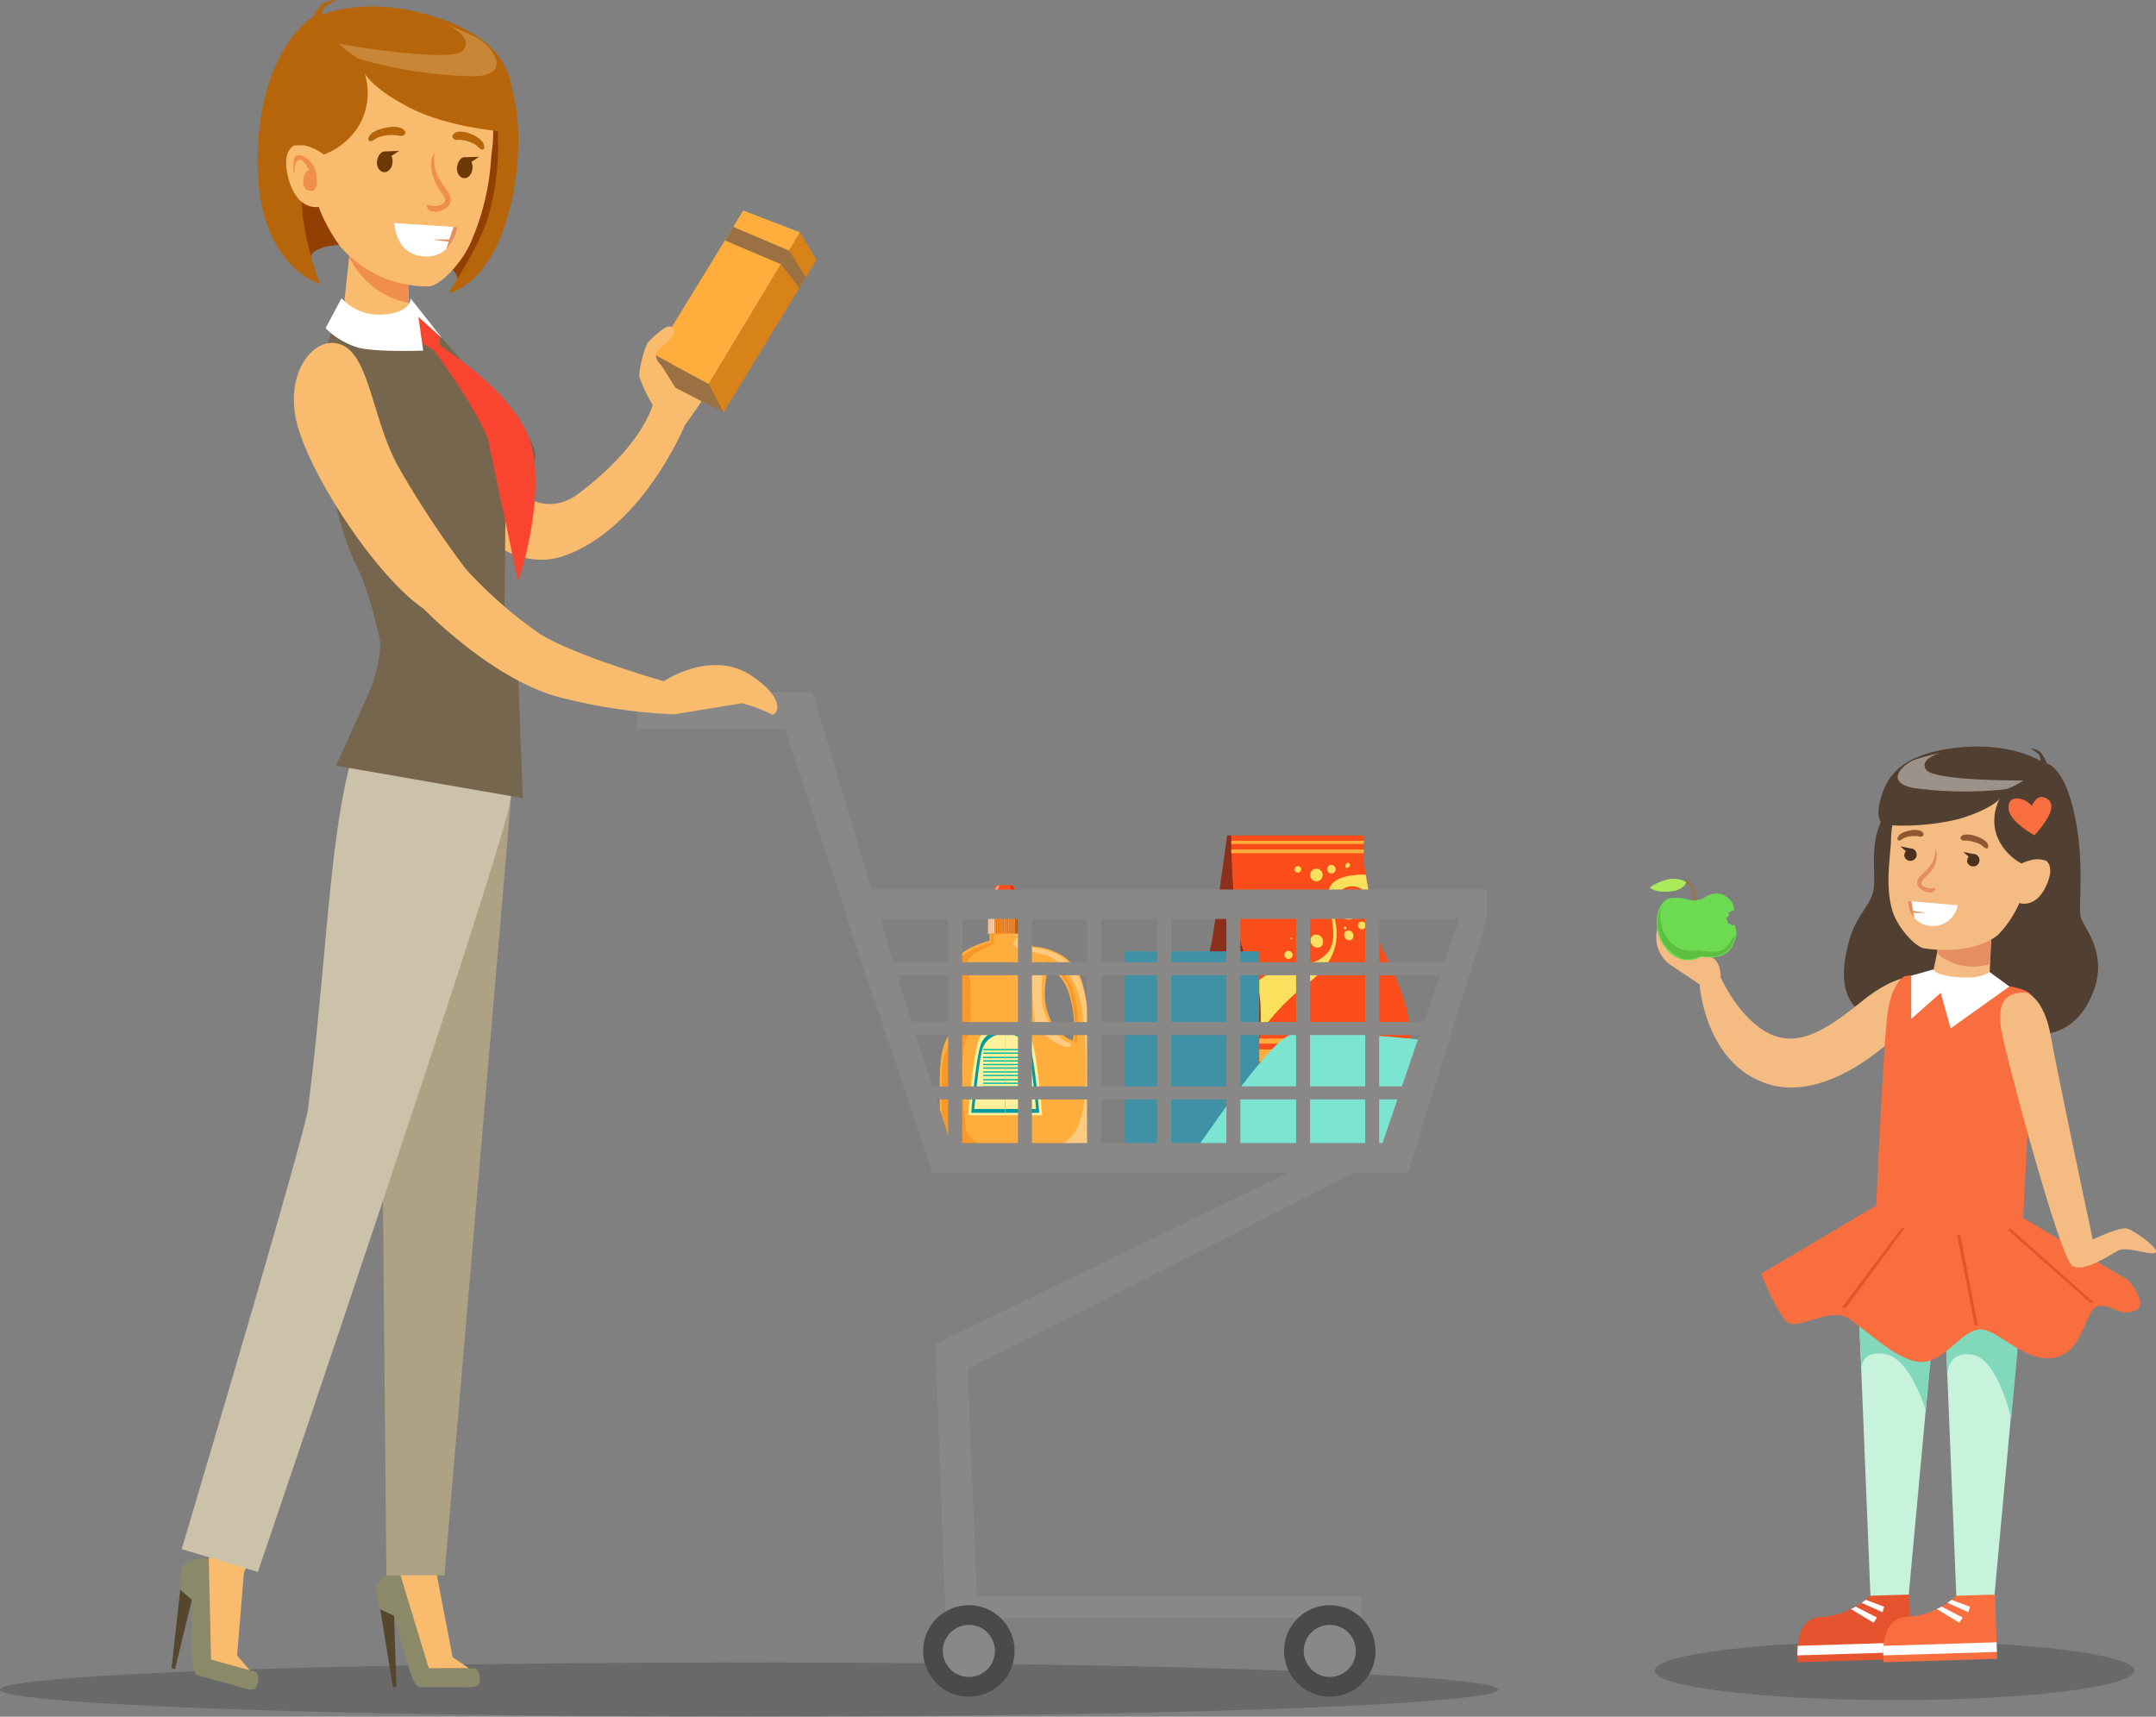 <svg xmlns="http://www.w3.org/2000/svg" viewBox="0 0 278.98 222.14"><rect x="0" y="0" width="278.98" height="222.14" fill="#808080" stroke="none"/><defs><style>.cls-1{fill:#333;opacity:0.3;}.cls-2{fill:#8a8a68;}.cls-3{fill:#56462d;}.cls-4{fill:#f9bb6e;}.cls-5{fill:#afa184;}.cls-6{fill:#ccc2aa;}.cls-7{fill:#76664d;}.cls-8{fill:#8c301b;}.cls-9{fill:#fb4d1a;}.cls-10{fill:#ffae3e;}.cls-11{fill:#fbe05d;}.cls-12{fill:#f89829;}.cls-13,.cls-20,.cls-21,.cls-34,.cls-45{fill:#fff;}.cls-13{opacity:0.33;}.cls-14{fill:#fff09b;}.cls-15{fill:#009b9f;}.cls-16{fill:#00bca3;}.cls-17{fill:#cb2000;opacity:0.66;}.cls-18{fill:#ff912c;}.cls-19{fill:#814a22;}.cls-19,.cls-21{opacity:0.53;}.cls-20{opacity:0.52;}.cls-22{fill:#3f92a5;}.cls-23{fill:#7ce5d1;}.cls-24{fill:#898887;}.cls-25{fill:#4b4a4a;}.cls-26{fill:#d8821a;}.cls-27{fill:#9b7143;}.cls-28{fill:#f94530;}.cls-29{fill:#913f03;}.cls-30{fill:#b7650a;}.cls-31{fill:#ef8e4d;}.cls-32{fill:#6b3904;}.cls-33{fill:#ffefc1;opacity:0.24;}.cls-35{fill:#e58e63;}.cls-36{fill:#9e733b;}.cls-37{fill:#513f31;}.cls-38{fill:#f4bb82;}.cls-39{fill:#c7f2dc;}.cls-40{fill:#82d8bb;}.cls-41{fill:#e5542e;}.cls-42{fill:#f96e3e;}.cls-43{fill:#8e5930;}.cls-44{fill:#4c311e;}.cls-45{opacity:0.43;}.cls-46{fill:#6cdb52;}.cls-47{fill:#5dbf41;}.cls-48{fill:#abea59;}</style></defs><title>dame-enfant</title><g id="Calque_2" data-name="Calque 2"><g id="Accueil"><ellipse class="cls-1" cx="96.93" cy="218.63" rx="96.93" ry="3.51"/><path class="cls-2" d="M51.69,203.42l3.79,12.45,6,0s.63.23.63,1.45-.88,1-3.58,1H54.34s-.65.09-1.34-2.18-2-7-2-7l-1.79-.85s-1-2.42-.27-3.48S51.69,203.42,51.69,203.42Z"/><polygon class="cls-3" points="49.2 208.24 50.85 218.32 51.3 218.32 50.99 209.09 49.2 208.24"/><polygon class="cls-4" points="56.66 202.75 56.55 203.94 58.57 214.44 60.68 215.86 55.48 215.87 51.69 203.42 52.3 198.84 56.66 202.75"/><path class="cls-5" d="M66.36,100.61,57.51,203.85H50l-.5-54.08s-.94-43.94.78-44.55S66.36,100.61,66.36,100.61Z"/><path class="cls-2" d="M27,201.74l.3,13,5.81,1.6s.54.39.22,1.56-1.11.71-3.71,0l-4.06-1.12s-.65-.09-.71-2.46,0-7.31,0-7.31l-1.5-1.3s-.31-2.6.68-3.43S27,201.74,27,201.74Z"/><polygon class="cls-3" points="23.32 205.71 22.2 215.87 22.64 215.99 24.82 207.02 23.32 205.71"/><polygon class="cls-4" points="31.98 202.44 31.56 203.54 30.68 214.21 32.33 216.14 27.31 214.75 27.01 201.74 28.83 197.49 31.98 202.44"/><path class="cls-6" d="M65.21,85.14s2.28,10.71.7,19-32.54,99.27-32.54,99.27l-9.86-2.95s15.9-53.37,16.35-57c2.08-16.47,2.62-30.5,4.5-40.33a48.38,48.38,0,0,1,5.71-15.78Z"/><path class="cls-4" d="M51.89,43.11s-.29.41,3.34,5S66.47,70.18,74.87,63.86s9.58-11.48,9.58-11.48a19.83,19.83,0,0,1-1.69-3.53c-.21-1,.79-4.12,1-4.43s2-2.06,2.59-2.06,1,.46.69,1.11-2.2,1.74-2.18,2.49.92,2.3,2.42.7,3.61-4.32,4.05-4.56,1,.15,1.06,1a5.64,5.64,0,0,1-.54,2.11,4.58,4.58,0,0,1,.4,1.63,5.74,5.74,0,0,1-.72,1.51,13.32,13.32,0,0,1,0,2.2c-.11.66-2.91,4.46-2.91,4.46S83.2,68.27,73.09,71.89,54.37,60,49.84,53.93C43,44.75,51.89,43.11,51.89,43.11Z"/><path class="cls-7" d="M53.8,39.91l9.43,10.7L43,63.92S40.28,54.2,41.3,49A50.7,50.7,0,0,1,44,39.88Z"/><path class="cls-7" d="M41.31,55.48l21.91-4.86s5.44,5.14,6,7.75-3.81,8.08-3.81,8.08l-.2,18.7L50.07,87.39S48.46,77.58,46,72.92,41.31,55.48,41.31,55.48Z"/><path class="cls-8" d="M159.33,108.11h-.55s-1.64,12.25-2.1,14.35-2.15,7.82-1.7,10.76.28,4.87,1.64,4.87H162l3.78-9.35a40.66,40.66,0,0,0-1.36-6.12c-1.3-4.93-1-5.49-2.38-9.35S159.33,108.11,159.33,108.11Z"/><path class="cls-9" d="M159.33,108.11h17.15v3.47s1.36,9.21,2.42,11.25,3.32,6.8,3.55,10.27-.55,5-.55,5H162s2-5.59,1-9.82-2.49-4.08-3.1-9.82A95.25,95.25,0,0,1,159.33,108.11Z"/><rect class="cls-10" x="159.33" y="108.79" width="17.15" height="0.42"/><rect class="cls-10" x="159.33" y="109.92" width="17.15" height="0.49"/><polygon class="cls-10" points="162.2 137.39 182.14 137.39 182.49 135.8 162.62 135.8 162.2 137.39"/><polygon class="cls-10" points="162.78 135.04 182.49 135.04 182.49 134.39 162.9 134.39 162.78 135.04"/><path class="cls-11" d="M176.73,113.19s-4.33-.25-4.78,2,1.85,6.38-.49,8.42-4.76.79-6.57,1.92a24.75,24.75,0,0,0-2.26,1.51,15.11,15.11,0,0,1,.48,3.23,25.08,25.08,0,0,1-.09,3.4,29.62,29.62,0,0,1,6-6.28c3.4-2.46,3.94-4.84,3.94-6.71s-1.31-4,.58-5.48,3.64.67,3.64.67Z"/><path class="cls-11" d="M175.81,117.55l-.08-.33a1.32,1.32,0,0,0-.4-.57l-.3-.19a1.33,1.33,0,0,0-.67-.11,1.37,1.37,0,0,0-1.19,1.45l.08.33a1.32,1.32,0,0,0,.4.57l.3.19a1.33,1.33,0,0,0,.67.11,1.37,1.37,0,0,0,1.19-1.45Z"/><path class="cls-11" d="M174.47,120.41c-.81,0-.68,1.26.12,1.26S175.28,120.41,174.47,120.41Z"/><path class="cls-11" d="M176.5,119.35h0a.48.48,0,0,0-.58,0h0a.5.5,0,1,0,.61,0Z"/><path class="cls-11" d="M171.15,113.15a.82.82,0,0,0-.29-.55l-.19-.12a.82.82,0,0,0-.41-.07.84.84,0,0,0-.73.89.82.82,0,0,0,.29.55l.19.12a.82.82,0,0,0,.41.07.84.84,0,0,0,.73-.89Z"/><path class="cls-11" d="M172.83,112.43a.56.56,0,0,0-.33-.46h0a.55.55,0,0,0-.59.1.55.55,0,0,0-.14.59v0a.56.56,0,0,0,.91.21A.55.55,0,0,0,172.83,112.43Z"/><path class="cls-11" d="M170.32,120.94c-1.09,0-.91,1.68.16,1.68S171.39,120.94,170.32,120.94Z"/><path class="cls-11" d="M167.17,123.28a.52.52,0,0,0-.35-.22h0a.54.54,0,0,0-.27,0l-.12.06a.52.52,0,0,0-.22.42.51.51,0,0,0,.14.38.54.54,0,0,0,.44.17h0a.54.54,0,0,0,.36-.19.55.55,0,0,0,.12-.32A.51.51,0,0,0,167.17,123.28Z"/><path class="cls-11" d="M168.61,123.61a.43.43,0,0,0-.15-.29.48.48,0,0,0-.31-.09.43.43,0,0,0-.29.15.43.43,0,0,0-.09.31.43.43,0,0,0,.15.29.48.48,0,0,0,.31.09.43.43,0,0,0,.29-.15A.43.43,0,0,0,168.61,123.61Z"/><path class="cls-11" d="M167.1,121.31c-.17,0-.14.26,0,.26S167.27,121.31,167.1,121.31Z"/><path class="cls-11" d="M163.82,124.56a.11.11,0,0,0-.1.12.34.34,0,0,0,0,.08.11.11,0,0,0,.11.07.11.11,0,0,0,.09-.09.35.35,0,0,0,0-.08A.11.11,0,0,0,163.82,124.56Z"/><path class="cls-11" d="M174.56,111.69a.28.28,0,0,0-.4.12,1.5,1.5,0,0,0-.08.23.24.24,0,0,0,.37.23,1.56,1.56,0,0,0,.18-.17A.28.28,0,0,0,174.56,111.69Z"/><path class="cls-11" d="M168,112.08h0a.42.42,0,1,0,0,.83h0a.43.43,0,0,0,.28-.15.43.43,0,0,0,.09-.25A.41.41,0,0,0,168,112.08Z"/><path class="cls-11" d="M174.06,119.9c-.23,0-.2.36,0,.36S174.29,119.9,174.06,119.9Z"/><path class="cls-11" d="M176.32,117.38c-.34,0-.28.52.05.52S176.65,117.38,176.32,117.38Z"/><path class="cls-10" d="M141.37,139.86h0s-.07-10.72-1.84-14-5.83-3.38-5.83-3.38h0a4.75,4.75,0,0,0-1.54-.72v-1.06l-4.11-.17v1.19s-4.27,1.11-4.35,2.87.58,6.66,0,8-2.1,1.54-2.1,7.22v7.49s.27,1.61,3.56,1.61h15.26s1.06.05,1.06-4.62C141.47,142.62,141.44,141.12,141.37,139.86Zm-5.63-8.38c-1.06-2.54-.21-4.84-.26-6.47a5.91,5.91,0,0,1,2.6,2.89,13.37,13.37,0,0,1,.73,6.78A5.55,5.55,0,0,1,135.74,131.48Z"/><path class="cls-12" d="M128.24,120.76V122s-2.84.69-3.88,1.94-.08,3.85,0,6.23a6.13,6.13,0,0,1-1.09,4.13,7.81,7.81,0,0,0-1.37,4.59c-.09,2.71-.05,7.76.09,8.45s1.19,1.11,2.61,1.33a49.86,49.86,0,0,0,5.12.16s-4.51-.54-4.76-2.88-.92-9.13,0-11.24.6-3.88.64-6.39-1-3.23-.18-4.29,2.88-1.49,3.16-2-.42-1,.28-1.08l1.15-.15-1.82-.11Z"/><path class="cls-12" d="M135.43,124.74a5.68,5.68,0,0,1,3,3.42,18.59,18.59,0,0,1,.58,6.6l.29.19a14.47,14.47,0,0,0-.36-6.44,6.41,6.41,0,0,0-3.25-4c-.37-.16-.23-.28-.37-.16S135.43,124.74,135.43,124.74Z"/><path class="cls-13" d="M131,120.89h1l-.13.9s.69.35,1.09.5a4.16,4.16,0,0,1,.57.27s3.11.24,4.8,2.07,2,3.57,2.3,5.8.6,7.48.65,10a48.54,48.54,0,0,1-.28,7c-.21.94-.87,1.19-2.39,1.24s-2.73,0-2.73,0a5.18,5.18,0,0,0,3.84-3.57c1.25-3.27.8-12.11.08-15.48s-2.69-5.48-4.46-6-4.38-.85-4.2-1.54.87-.9.47-1A1.09,1.09,0,0,1,131,120.89Z"/><path class="cls-13" d="M135,125.17a19.73,19.73,0,0,0-.05,5.15,8.18,8.18,0,0,0,2.31,4c.74.72,1.78.61,1.26,1.1s-4.42-1.41-4.69-3.84-.54-6.5-.07-6.68S135,125.17,135,125.17Z"/><path class="cls-14" d="M130.07,144.31h4.78s-.6-8.45-1.54-10.16-3.25-1.68-3.25-1.68Z"/><path class="cls-15" d="M130.07,144h4.4s-.59-7.28-1.3-9-3.1-1.83-3.1-1.83Z"/><path class="cls-14" d="M130.07,143.5h4s-.64-6.8-1.11-7.94a2.81,2.81,0,0,0-1.92-1.67,4.75,4.75,0,0,0-1-.18Z"/><rect class="cls-16" x="130.07" y="141" width="2.84" height="0.17"/><rect class="cls-16" x="130.07" y="140.55" width="2.84" height="0.17"/><rect class="cls-16" x="130.07" y="140.09" width="2.84" height="0.17"/><rect class="cls-16" x="130.07" y="139.63" width="2.84" height="0.17"/><rect class="cls-16" x="130.07" y="139.08" width="2.84" height="0.17"/><rect class="cls-16" x="130.07" y="138.62" width="2.84" height="0.17"/><rect class="cls-16" x="130.07" y="138.12" width="2.84" height="0.17"/><rect class="cls-16" x="130.07" y="137.67" width="2.84" height="0.17"/><rect class="cls-16" x="130.07" y="137.2" width="2.84" height="0.17"/><rect class="cls-16" x="130.07" y="136.75" width="2.84" height="0.17"/><rect class="cls-16" x="130.07" y="136.19" width="2.84" height="0.17"/><rect class="cls-16" x="130.07" y="135.74" width="2.84" height="0.17"/><path class="cls-14" d="M130.07,144.31h-4.78s.6-8.45,1.54-10.16,3.25-1.68,3.25-1.68Z"/><path class="cls-15" d="M130.07,144h-4.4s.59-7.28,1.3-9,3.1-1.83,3.1-1.83Z"/><path class="cls-14" d="M130.07,143.5h-4s.64-6.8,1.11-7.94a2.81,2.81,0,0,1,1.92-1.67,4.75,4.75,0,0,1,1-.18Z"/><rect class="cls-16" x="127.23" y="141" width="2.84" height="0.17"/><rect class="cls-16" x="127.23" y="140.55" width="2.84" height="0.17"/><rect class="cls-16" x="127.23" y="140.09" width="2.84" height="0.17"/><rect class="cls-16" x="127.23" y="139.63" width="2.84" height="0.17"/><rect class="cls-16" x="127.23" y="139.08" width="2.84" height="0.17"/><rect class="cls-16" x="127.23" y="138.62" width="2.84" height="0.17"/><rect class="cls-16" x="127.23" y="138.12" width="2.84" height="0.17"/><rect class="cls-16" x="127.23" y="137.67" width="2.84" height="0.17"/><rect class="cls-16" x="127.23" y="137.2" width="2.84" height="0.17"/><rect class="cls-16" x="127.23" y="136.75" width="2.84" height="0.17"/><rect class="cls-16" x="127.23" y="136.19" width="2.84" height="0.17"/><rect class="cls-16" x="127.23" y="135.74" width="2.84" height="0.17"/><path class="cls-9" d="M130,118.14v-3.6h1s.33-.07.48,1.23.21,2.38.21,2.38H130Z"/><path class="cls-17" d="M130.68,114.62s.4-.16.59.53a25.69,25.69,0,0,1,.37,2.93h-1.56a1,1,0,0,0,.93-1.2,13.52,13.52,0,0,0-.17-2A.53.53,0,0,0,130.68,114.62Z"/><path class="cls-18" d="M130,120.82V118.1h1.63s.56,0,.56,1v1.77Z"/><rect class="cls-19" x="130.14" y="118.18" width="0.09" height="2.57"/><rect class="cls-19" x="130.37" y="118.18" width="0.09" height="2.57"/><rect class="cls-19" x="130.63" y="118.18" width="0.09" height="2.57"/><rect class="cls-19" x="130.86" y="118.18" width="0.09" height="2.57"/><rect class="cls-19" x="131.08" y="118.18" width="0.09" height="2.57"/><rect class="cls-19" x="131.31" y="118.18" width="0.09" height="2.57"/><rect class="cls-19" x="131.58" y="118.18" width="0.09" height="2.57"/><rect class="cls-19" x="131.81" y="118.26" width="0.09" height="2.49"/><rect class="cls-19" x="132.01" y="118.53" width="0.09" height="2.22"/><path class="cls-19" d="M131.05,118.13s.7-.07.88.12.24.37.24,1.16,0,1.37,0,1.37h-.84s.05-2.14,0-2.38S131.05,118.13,131.05,118.13Z"/><path class="cls-9" d="M130,118.14v-3.6h-1s-.33-.07-.48,1.23-.21,2.38-.21,2.38H130Z"/><path class="cls-20" d="M129.33,114.62s-.4-.16-.59.53a25.68,25.68,0,0,0-.37,2.93h1.56a1,1,0,0,1-.93-1.2,13.52,13.52,0,0,1,.17-2A.54.54,0,0,1,129.33,114.62Z"/><path class="cls-18" d="M130,120.82V118.1h-1.63s-.56,0-.56,1v1.77Z"/><rect class="cls-19" x="129.84" y="118.18" width="0.09" height="2.57"/><rect class="cls-19" x="129.61" y="118.18" width="0.09" height="2.57"/><rect class="cls-19" x="129.35" y="118.18" width="0.09" height="2.57"/><rect class="cls-19" x="129.12" y="118.18" width="0.09" height="2.57"/><rect class="cls-19" x="128.9" y="118.18" width="0.09" height="2.57"/><rect class="cls-19" x="128.67" y="118.18" width="0.09" height="2.57"/><rect class="cls-19" x="128.39" y="118.18" width="0.09" height="2.57"/><rect class="cls-19" x="128.16" y="118.26" width="0.09" height="2.49"/><rect class="cls-19" x="127.97" y="118.53" width="0.09" height="2.22"/><path class="cls-21" d="M129,118.13s-.7-.07-.88.12-.24.37-.24,1.16,0,1.37,0,1.37h.84s-.05-2.14,0-2.38S129,118.13,129,118.13Z"/><rect class="cls-22" x="145.57" y="123.1" width="17.38" height="27.31"/><path class="cls-23" d="M154,149.89s10-15.11,13-16,18.2.79,18.2.79l-6.6,15.74Z"/><rect class="cls-24" x="109.62" y="115.1" width="82.76" height="3.81"/><rect class="cls-24" x="120.61" y="147.91" width="61.6" height="3.81"/><rect class="cls-24" x="122.31" y="206.47" width="53.83" height="2.93"/><polygon class="cls-24" points="176.14 151.29 125.21 177.16 126.47 207.94 122.31 207.94 121.04 173.93 171.79 149.28 176.14 151.29"/><polygon class="cls-24" points="109.62 118.91 120.61 151.71 123.02 147.91 113.34 117.99 109.62 118.91"/><polygon class="cls-24" points="192.38 118.91 182.21 151.71 178.47 149.16 189.12 117.99 192.38 118.91"/><rect class="cls-24" x="113.75" y="124.51" width="74.4" height="1.69"/><rect class="cls-24" x="149.74" y="117" width="1.81" height="32.28"/><rect class="cls-24" x="158.69" y="117" width="1.81" height="32.28"/><rect class="cls-24" x="167.71" y="117" width="1.81" height="32.28"/><rect class="cls-24" x="176.65" y="117" width="1.81" height="32.28"/><rect class="cls-24" x="122.69" y="117" width="1.81" height="32.28"/><rect class="cls-24" x="131.72" y="117" width="1.81" height="32.28"/><rect class="cls-24" x="140.66" y="117" width="1.81" height="32.28"/><rect class="cls-24" x="115.41" y="132.25" width="70.66" height="1.69"/><rect class="cls-24" x="118.59" y="140.58" width="65.82" height="1.69"/><polygon class="cls-24" points="114.96 134.85 100.03 89.58 105.14 89.58 117.98 132.48 114.96 134.85"/><circle class="cls-25" cx="125.37" cy="213.63" r="5.92"/><circle class="cls-24" cx="125.37" cy="213.63" r="3.37"/><circle class="cls-25" cx="172.07" cy="213.63" r="5.92"/><circle class="cls-24" cx="172.07" cy="213.63" r="3.37"/><rect class="cls-24" x="82.44" y="89.58" width="22.3" height="4.77"/><polygon class="cls-10" points="103.53 30.07 91.71 49.7 84.73 45.92 96.17 27.24 103.53 30.07"/><polygon class="cls-26" points="103.53 30.07 105.66 33.62 93.63 53.38 91.71 49.7 103.53 30.07"/><polygon class="cls-27" points="84.73 45.92 87.4 50.18 93.63 53.38 91.71 49.7 84.73 45.92"/><polygon class="cls-27" points="94.87 29.35 102.11 32.43 101.05 34.19 93.8 31.11 94.87 29.35"/><polygon class="cls-27" points="102.11 32.43 104.28 35.88 103.45 37.25 101.05 34.19 102.11 32.43"/><path class="cls-4" d="M86,42.48a1,1,0,0,1,1-.16c.47.27.22,1.21-.52,1.79A9.68,9.68,0,0,0,85,45.58c-.31.37,0,1.15.54,2.16a5.63,5.63,0,0,0,.69,1.16l-1.77.58A12.56,12.56,0,0,1,83,47c.11-.24,1.7-2.88,1.74-2.93Z"/><path class="cls-7" d="M49.23,83.1a18.52,18.52,0,0,1-1.55,6.66c-1.54,3.48-4.2,9.32-4.2,9.32l24.17,4.2L67,86.07Z"/><path class="cls-4" d="M44.36,44.69c3.45,1.64,3.83,9.42,7.07,15.51a122.56,122.56,0,0,0,8.88,13.47A57.51,57.51,0,0,0,69.82,82c4.54,2.86,16.07,6.15,16.07,6.15S92,84,97.16,87.39s3.07,5.52,2.59,5A19.37,19.37,0,0,0,96,91l-8.76,1.43a70,70,0,0,1-14.3-2.07C64,88.3,54.84,78.8,54.84,78.8,48.68,74.61,40.1,61.49,38.41,54.73S40.92,43.05,44.36,44.69Z"/><path class="cls-28" d="M54.62,44.38l1.59,1s6.33,8.75,7,11.8S66.83,74.34,67,75s3.92-11.81,1.46-18.31-11.52-11.8-11.52-12-.14-1.25-.14-1.25L54.14,41Z"/><path class="cls-29" d="M58.59,37.45s3-2.47-4.22-4.43c-7.9-2.15-13.5-1.49-14.07,0S38,32,38,32s-1.53-5.32-1.37-6.28,6.94-6.56,7.15-6.7,21.5-4.27,21.5-4.27a44.1,44.1,0,0,1-.48,12.67,19.52,19.52,0,0,1-4.53,9Z"/><path class="cls-30" d="M40.51,2.19s-6.93,4-7.17,18.15,8.08,16.4,8.08,16.4a39.8,39.8,0,0,1-2.26-8.83c-.37-4,.32-5.52.32-5.52S44,15,44,14.59,40.51,2.19,40.51,2.19Z"/><path class="cls-30" d="M62,5s6.57,3.67,4.76,17.73S58,37.94,58,37.94,61.72,32.36,63,28.6a33.12,33.12,0,0,0,1.28-13.18s-5.77.69-5.74.23S62,5,62,5Z"/><path class="cls-4" d="M52.69,33.37,53,41.24a3.84,3.84,0,0,1-4,2.4,5.87,5.87,0,0,1-4.63-2.86l1.09-10.12Z"/><path class="cls-31" d="M52.89,39.2a10.84,10.84,0,0,1-7.77-6.08l.09-1.17,7.59,4.51Z"/><path class="cls-4" d="M63.6,19.85l-.07.94a32,32,0,0,1-2.64,10.64c-1.25,2.82-4.09,5.62-5.42,5.63A14.83,14.83,0,0,1,44,31.86a22.07,22.07,0,0,1-2.77-5.09s-2.62.57-3.8-3.32.59-4.59.59-4.59a3.14,3.14,0,0,1,2.42.1,3.68,3.68,0,0,1,1.49,1s-1.68-8-.15-11.89S51.84,1.4,58.64,5.64,63.6,19.85,63.6,19.85Z"/><path class="cls-31" d="M38,22.25s-.2-1.75.31-2.09,2.34.36,2.63,2.5-.5,2.09-1,2-.89-.87-.63-1.78.66-.79.66-.79-.52-1.53-1.24-1.42-.61,1.63-.61,1.63Z"/><path class="cls-31" d="M58.31,25.87c0-.94-1-1.79-1.39-2.56a6.29,6.29,0,0,1-.64-1.54,7.39,7.39,0,0,1-.06-1.89,0,0,0,0,0-.09,0c-.7,1.11-.24,2.85.31,3.94a8.49,8.49,0,0,0,.48.83c.23.36.83,1,.64,1.44-.13.32-.73.49-1,.56a1.87,1.87,0,0,1-1.13-.17.15.15,0,0,0-.2.17c.08.79,1.09.84,1.67.67S58.32,26.72,58.31,25.87Z"/><path class="cls-30" d="M50.16,16.49a3.38,3.38,0,0,1,1.73.07c.23.09.83.52.46.85s-.6.13-1,.1a6,6,0,0,0-1.31,0,4.71,4.71,0,0,0-1.07.26c-.34.13-.64.45-1,.5a.27.27,0,0,1-.32-.3C47.81,17,49.41,16.61,50.16,16.49Z"/><path class="cls-30" d="M60.68,17.25a2.73,2.73,0,0,0-1.54-.17c-.22.06-.81.4-.53.78s.51.21.83.23a4.83,4.83,0,0,1,1.16.22,3.91,3.91,0,0,1,.92.41c.29.18.51.54.82.63a.25.25,0,0,0,.32-.26C62.69,18.06,61.33,17.48,60.68,17.25Z"/><path class="cls-32" d="M60.2,20.34l.11,0h0L62,20.29l-1,.66h0a1.68,1.68,0,0,1,.14.82c-.05.75-.54,1.32-1.1,1.28s-1-.68-.9-1.42S59.65,20.3,60.2,20.34Z"/><path class="cls-32" d="M49.88,19.59l.11,0h0l1.66-.07-1,.66h0a1.68,1.68,0,0,1,.14.82c-.05.75-.54,1.32-1.1,1.28s-1-.68-.9-1.42S49.33,19.55,49.88,19.59Z"/><path class="cls-30" d="M47.19,9.51a8.51,8.51,0,0,1-.45,6.21A9,9,0,0,1,41.91,20a6.81,6.81,0,0,0-2.38-1.16,4.81,4.81,0,0,0-1.27,0S38.13,9.85,38.34,7a8.18,8.18,0,0,1,2.17-4.8S41.38.49,42.25.24A5.33,5.33,0,0,1,43.66,0s-1.54.64-1.79,1.09a2.29,2.29,0,0,0-.28.86s5.71-2.66,14.78.26,9.85,7.74,10.11,11-1.16,3.84-1.16,3.84-7.07-.49-12.07-3S47.19,9.51,47.19,9.51Z"/><path class="cls-33" d="M57.83,3.21s3.54,1.52,2.1,3.29-16.1-.84-16.1-.84a15.28,15.28,0,0,0,2.49,1.91,57.85,57.85,0,0,0,15,2.31c5.3-.18,2.11-4,.65-4.85A32.32,32.32,0,0,0,57.83,3.21Z"/><path class="cls-34" d="M56.07,31h2.07l.55-1.63-7.65-.51s.06,4.07,3.81,4.32a3.69,3.69,0,0,0,2.93-1l.32-.92Z"/><path class="cls-35" d="M58.7,29.37,58.15,31H56.07l2,.26-.32.92a5.39,5.39,0,0,0,1.43-2.79Z"/><path class="cls-34" d="M44.19,38.6a6.65,6.65,0,0,0,5.54,2.09c3.57-.31,3.39-2.09,3.39-2.09l4.1,5.19L54.14,41l.62,4.37s-5.85.22-8.3-.36a10,10,0,0,1-4.33-2.54Z"/><ellipse class="cls-1" cx="245.14" cy="216.18" rx="31.03" ry="3.81"/><path class="cls-36" d="M218.23,113.82a2.35,2.35,0,0,1,.86,1.16,7.1,7.1,0,0,1,.41,1.64h-.45a5,5,0,0,0-.14-1.44c-.19-.62-.91-1.16-.89-1.23S218.23,113.82,218.23,113.82Z"/><path class="cls-37" d="M264.85,98.8s2.28.31,3.63,6.81.36,11.77.78,13.16,4.41,5.45.59,11.6c-4.43,7.12-14.37,1.33-14.37,1.33l-12.43.19s-5.42-.5-4.3-7.77c.85-5.54,3-6.29,3.61-8.65s-1-7.5,2.28-10.85S264.85,98.8,264.85,98.8Z"/><path class="cls-38" d="M222.65,126.47s.15-2.6-1.89-2.8-3.42-.58-4.2-1.58-1.61-2.78-2.08-1.95a4.33,4.33,0,0,0,1.69,4.73c1.88,1.24,4,2.69,4,2.69Z"/><polygon class="cls-39" points="251.64 169.61 253.14 206.5 257.66 210.95 261.46 169.73 251.64 169.61"/><path class="cls-40" d="M252,177.75s0-3,3.25-2.45,5,8.27,5,8.27l.9-9.73-4.75-3.75-4.41,1.45-.26,1.59Z"/><polygon class="cls-39" points="240.53 169.61 242.03 206.5 246.56 210.95 250.36 169.73 240.53 169.61"/><path class="cls-40" d="M240.88,177.29s-.31-2.6,3-2.09,5.32,7.33,5.32,7.33l.8-8.69-4.75-3.75-4.41,1.45-.29-.36Z"/><path class="cls-41" d="M247.05,206.34l.26,8.31-14.68.45s-.75-5.75,3-5.86a10.39,10.39,0,0,0,6.4-2.75Z"/><polygon class="cls-34" points="247.28 213.76 232.57 214.21 232.62 212.97 247.24 212.51 247.28 213.76"/><polygon class="cls-34" points="241.42 207.02 243.81 207.91 243.59 208.62 240.9 207.41 241.42 207.02"/><polygon class="cls-34" points="240.13 207.9 242.87 209.31 242.43 209.98 239.52 208.22 240.13 207.9"/><path class="cls-42" d="M242.76,156l-14.88,8.82s2.1,5.25,3.41,6.29,5.51-2,7.87-.52,6.12,5.38,9.22,5.64,5.34-4.07,7.76-4.2,5.7,4.33,9.64,3.67,3.93-6.43,5.77-6.69,2.54,1.39,4.63.6-.86-4-.86-4l-13.55-8Z"/><path class="cls-38" d="M247.76,126.41s-2.43-.36-6.56,2.94-8.09,6.36-12.13,4.46-6.42-7.34-6.42-7.34l-2.72,1s.67,10.06,8.65,12.75,16.67-6.1,16.67-6.1Z"/><path class="cls-38" d="M251.21,120.59,250,126.43a3.21,3.21,0,0,0,3.1,2.32,5.17,5.17,0,0,0,4.29-1.53l.37-7.69Z"/><path class="cls-35" d="M257.49,124.74a7.26,7.26,0,0,1-4.39,0c-2.25-.79-2.43-1.55-2.43-1.55l0-.41,7-2.35Z"/><path class="cls-38" d="M244.69,109l-.06.7c-.24,2.74-.54,5.38.21,8.05.63,2.24,3,4.78,4.09,4.95,4.48.73,8.09-.4,9.64-1.76a13.58,13.58,0,0,0,2.72-4.09s2,.74,3.37-2,.1-3.46.1-3.46a2.6,2.6,0,0,0-1.89-.23,2.92,2.92,0,0,0-1.28.56s2.29-5.71,1.57-8.76-7-6.16-12.86-3.87S244.69,109,244.69,109Z"/><path class="cls-35" d="M248.08,114.1c.12-.69,1-1.2,1.4-1.72a4.61,4.61,0,0,0,.69-1.06,5.25,5.25,0,0,0,.28-1.39,0,0,0,0,1,.07,0,3.15,3.15,0,0,1-.72,2.87,6.35,6.35,0,0,1-.48.55c-.23.24-.76.61-.67,1s.51.45.73.54a1.56,1.56,0,0,0,.9,0,.12.12,0,0,1,.14.15c-.16.58-.95.48-1.38.29S248,114.72,248.08,114.1Z"/><path class="cls-43" d="M255.57,108.17a2.81,2.81,0,0,0-1.36-.16c-.19,0-.71.28-.47.57s.45.17.73.19a5,5,0,0,1,1,.19,3.86,3.86,0,0,1,.81.33c.25.14.45.41.72.49a.21.21,0,0,0,.28-.18C257.35,108.82,256.15,108.35,255.57,108.17Z"/><path class="cls-43" d="M247.29,107.44a2.27,2.27,0,0,1,1.22.06c.16.07.58.39.32.64s-.43.09-.67.07a4,4,0,0,0-.93,0,3.2,3.2,0,0,0-.76.19c-.24.1-.46.33-.72.36a.2.2,0,0,1-.22-.23C245.61,107.79,246.75,107.53,247.29,107.44Z"/><path class="cls-44" d="M247.28,109.78h-.09l-1.29-.26.71.61h0a1.21,1.21,0,0,0-.21.59.81.81,0,1,0,.88-.94Z"/><path class="cls-44" d="M255.41,110.5h-.09l-1.29-.26.71.61h0a1.21,1.21,0,0,0-.21.59.81.81,0,1,0,.88-.94Z"/><path class="cls-37" d="M258.75,103.38a6.06,6.06,0,0,0-.41,4.64,7,7,0,0,0,3.24,3.72,5.54,5.54,0,0,1,2-.56,4,4,0,0,1,1,.14s1.19-6.57,1.38-8.71a6,6,0,0,0-1.1-3.81s-.48-1.36-1.12-1.65a4.4,4.4,0,0,0-1.07-.35s1.12.66,1.26,1a1.64,1.64,0,0,1,.11.67s-4.13-2.66-11.55-1.63-8.62,4.5-9.23,6.89.43,3,.43,3a30.85,30.85,0,0,0,9.78-.75C257.67,104.73,258.75,103.38,258.75,103.38Z"/><path class="cls-45" d="M251.22,97.42s-2.95.69-2,2.17S261.83,101,261.83,101a12.12,12.12,0,0,1-2.17,1.11,48.1,48.1,0,0,1-12-.14c-4.11-.78-1.15-3.21.09-3.66A26.47,26.47,0,0,1,251.22,97.42Z"/><path class="cls-34" d="M249.15,118.12l-1.6-.25-.24-1.25,6,.52a3.22,3.22,0,0,1-3.44,2.68,3,3,0,0,1-2.15-1.05l-.15-.7Z"/><path class="cls-35" d="M247.31,116.62l.24,1.25,1.6.25-1.61,0,.15.7a3.81,3.81,0,0,1-.78-2.18Z"/><polygon class="cls-41" points="253.23 159.78 255.53 171.53 255.93 171.53 253.67 159.78 253.23 159.78"/><polygon class="cls-41" points="259.81 159.14 270.47 168.58 270.98 168.58 260.11 158.94 259.81 159.14"/><path class="cls-42" d="M246.46,126.32l1.92-.24a48.65,48.65,0,0,1,7.69.82c4.71.86,6.18,1,6.89,2,.34.49-1.18,28.77-1.18,28.77s-6.69,1.87-12,1.08-7-2.75-7-2.75.93-21.47,1.52-25.21S246.46,126.32,246.46,126.32Z"/><polygon class="cls-41" points="246.02 158.94 238.31 169.2 238.9 169.2 246.44 158.94 246.02 158.94"/><path class="cls-42" d="M258.16,206.34l.26,8.31-14.68.45s-.75-5.75,3-5.86a10.39,10.39,0,0,0,6.4-2.75Z"/><polygon class="cls-34" points="258.39 213.76 243.68 214.21 243.72 212.97 258.35 212.51 258.39 213.76"/><polygon class="cls-34" points="252.53 207.02 254.91 207.91 254.7 208.62 252.01 207.41 252.53 207.02"/><polygon class="cls-34" points="251.24 207.9 253.97 209.31 253.53 209.98 250.63 208.22 251.24 207.9"/><path class="cls-42" d="M262.91,104.28s.55-1.31,1.41-1.14,1.45.81.93,2.12a11.27,11.27,0,0,1-2,2.82s-3.11-1.67-3.32-3.31,1.11-1.58,1.86-1.29A2.6,2.6,0,0,1,262.91,104.28Z"/><path class="cls-38" d="M262.12,128.43s2.32.46,3.24,5.61,5.43,26.35,5.43,26.35,3.47-1.67,4.44-1.42,4.46,2.79,3.64,3.14-3.65-.88-4.78-.29-4.32,2.84-5.92,2-8.69-27.4-9.21-30.54S259.16,128.38,262.12,128.43Z"/><path class="cls-34" d="M250.19,125.44s-.07.7,3.08,1,4.17-.67,4.17-.67l2.57,1.88-7.6,5.42-1.28-4.6-3.82,3.37v-5.58Z"/><path class="cls-46" d="M220.34,116.28s1.5-1.19,2.82-.37a2.21,2.21,0,0,1,1.25,1.85l-.75.29.07.39-.36.39.29.71h.18l.32.25.25-.14s.78,1.14-.39,3-3.77,1-4.08,1.25a3.5,3.5,0,0,1-4.41-1.18c-1.93-2.28-1.32-6.38.82-6.53S218.66,116.93,220.34,116.28Z"/><path class="cls-47" d="M215.09,117.07a4.95,4.95,0,0,0,2.51,6.92c1.47.39,2.12-.26,2.63-.25a6.48,6.48,0,0,0,2.34-.12,3,3,0,0,0,1.68-1.62,1.8,1.8,0,0,0,.21-1.05s-.82,1.71-1.8,2.07-2.77-.13-3.22-.05a3.64,3.64,0,0,1-3.9-1.93A4.64,4.64,0,0,1,215.09,117.07Z"/><path class="cls-48" d="M218.19,114.13a3.5,3.5,0,0,0-2.51-.31,7.39,7.39,0,0,0-2.19,1s.44.69,2.47.55S218.19,114.13,218.19,114.13Z"/></g></g></svg>